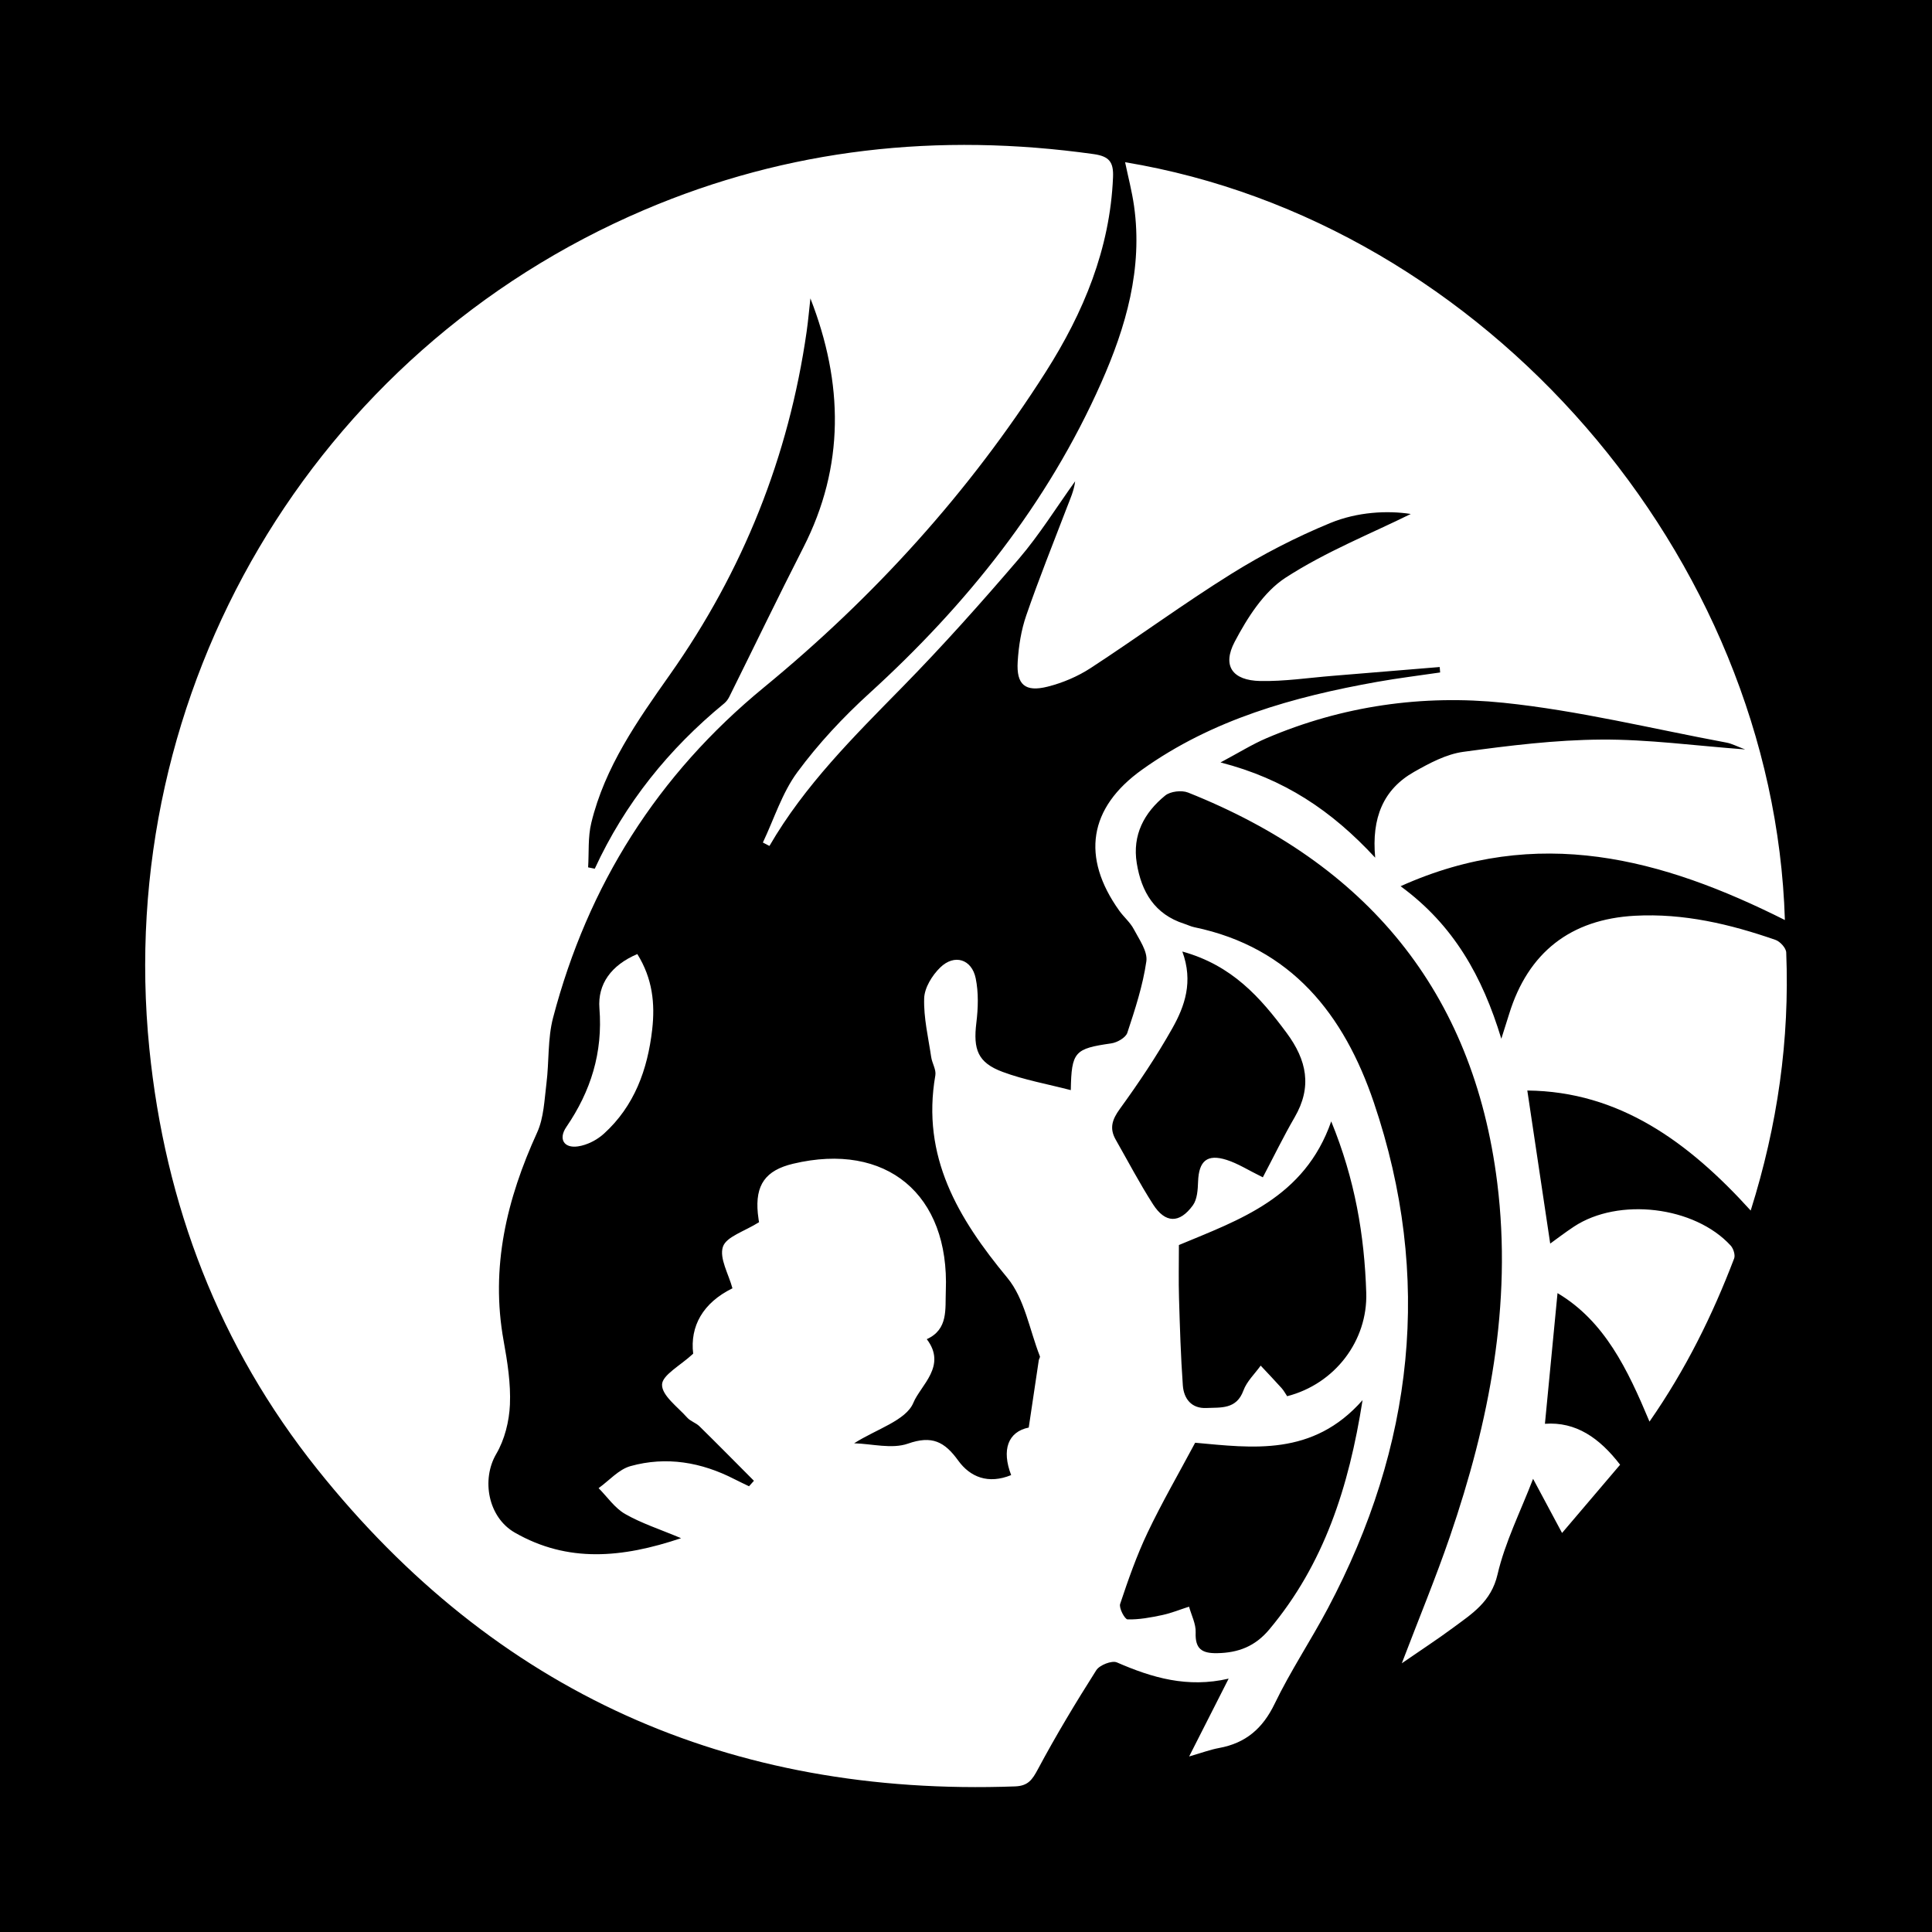 <?xml version="1.0" encoding="utf-8"?>
<!-- Generator: Adobe Illustrator 17.0.0, SVG Export Plug-In . SVG Version: 6.00 Build 0)  -->
<!DOCTYPE svg PUBLIC "-//W3C//DTD SVG 1.1//EN" "http://www.w3.org/Graphics/SVG/1.1/DTD/svg11.dtd">
<svg version="1.1" id="Layer_1" xmlns="http://www.w3.org/2000/svg" xmlns:xlink="http://www.w3.org/1999/xlink" x="0px" y="0px"
	 width="200px" height="200px" viewBox="0 0 200 200" enable-background="new 0 0 200 200" xml:space="preserve">
<rect width="200" height="200"/>
<g>
	<path fill="#FFFFFF" d="M70.505,159.232c-2.208-0.929-4.106-1.539-5.798-2.508c-1.072-0.614-1.837-1.763-2.74-2.672
		c1.094-0.783,2.083-1.941,3.301-2.28c3.712-1.033,7.335-0.41,10.759,1.349c0.499,0.256,1.008,0.492,1.512,0.737
		c0.169-0.189,0.339-0.378,0.508-0.567c-1.878-1.885-3.745-3.781-5.643-5.646c-0.364-0.357-0.931-0.517-1.264-0.893
		c-0.98-1.104-2.622-2.28-2.606-3.409c0.014-1.001,1.899-1.976,3.224-3.21c-0.342-2.836,1-5.262,4.065-6.768
		c-0.393-1.471-1.381-3.116-0.986-4.3c0.351-1.051,2.236-1.591,3.741-2.545c0.011,0.079-0.08-0.414-0.128-0.911
		c-0.287-2.945,0.794-4.46,3.654-5.14c9.641-2.292,16.207,3.155,15.806,13.167c-0.075,1.872,0.275,3.98-1.969,4.994
		c2.109,2.775-0.634,4.761-1.39,6.586c-0.758,1.831-3.806,2.715-6.132,4.193c1.845,0.051,3.911,0.618,5.573,0.035
		c2.484-0.871,3.784-0.207,5.201,1.752c1.237,1.71,3.103,2.473,5.482,1.505c-1.001-2.599-0.338-4.483,1.82-4.921
		c0.39-2.618,0.712-4.791,1.039-6.963c0.022-0.143,0.157-0.309,0.115-0.415c-1.075-2.742-1.581-5.962-3.368-8.121
		c-5.104-6.167-8.918-12.547-7.454-20.963c0.102-0.587-0.336-1.251-0.43-1.892c-0.298-2.026-0.791-4.065-0.727-6.084
		c0.035-1.096,0.832-2.382,1.666-3.191c1.463-1.421,3.261-0.866,3.669,1.127c0.303,1.481,0.253,3.088,0.067,4.603
		c-0.337,2.759,0.144,4.122,2.712,5.079c2.241,0.835,4.635,1.258,7.065,1.89c0.071-3.994,0.404-4.293,4.191-4.84
		c0.612-0.088,1.494-0.59,1.661-1.096c0.801-2.423,1.607-4.884,1.969-7.395c0.149-1.033-0.74-2.265-1.301-3.332
		c-0.372-0.707-1.033-1.255-1.505-1.916c-3.949-5.534-3.174-10.64,2.365-14.597c7.28-5.201,15.666-7.541,24.326-9.087
		c2.165-0.387,4.351-0.653,6.528-0.974c-0.015-0.188-0.03-0.375-0.045-0.563c-3.692,0.304-7.383,0.613-11.075,0.912
		c-2.501,0.202-5.007,0.585-7.504,0.536c-2.867-0.057-3.966-1.558-2.641-4.067c1.306-2.475,3.002-5.162,5.26-6.625
		c4.163-2.698,8.862-4.569,12.966-6.6c-2.409-0.375-5.52-0.223-8.344,0.941c-3.532,1.456-6.979,3.23-10.222,5.252
		c-4.959,3.091-9.678,6.565-14.576,9.759c-1.337,0.872-2.896,1.532-4.446,1.923c-2.339,0.589-3.253-0.202-3.104-2.592
		c0.1-1.609,0.362-3.262,0.886-4.78c1.302-3.77,2.79-7.476,4.218-11.202c0.333-0.868,0.725-1.713,0.843-2.687
		c-1.931,2.688-3.686,5.526-5.83,8.031c-3.886,4.541-7.875,9.01-12.058,13.276c-5.024,5.125-10.116,10.16-13.758,16.445
		c-0.227-0.118-0.453-0.236-0.68-0.354c1.162-2.447,1.989-5.14,3.567-7.28c2.177-2.953,4.736-5.691,7.455-8.166
		c10.086-9.181,18.45-19.625,24.002-32.148c2.569-5.794,4.314-11.824,3.401-18.293c-0.214-1.516-0.609-3.007-0.927-4.538
		c37.308,6.185,67.148,40.818,68.301,78.448c-12.69-6.365-25.587-9.895-39.783-3.5c5.502,4.024,8.476,9.356,10.428,15.79
		c0.343-1.084,0.582-1.821,0.809-2.561c1.962-6.37,6.36-9.812,13.017-10.172c5.041-0.273,9.85,0.863,14.558,2.5
		c0.478,0.166,1.091,0.84,1.109,1.299c0.359,9.027-0.884,17.841-3.678,26.719c-6.421-7.087-13.601-12.335-23.124-12.426
		c0.803,5.369,1.584,10.59,2.37,15.845c0.631-0.453,1.519-1.136,2.452-1.753c4.623-3.054,12.497-2.117,16.23,1.959
		c0.284,0.31,0.495,0.98,0.358,1.337c-2.238,5.861-4.988,11.457-8.762,16.886c-2.269-5.422-4.646-10.402-9.521-13.302
		c-0.434,4.508-0.865,8.974-1.304,13.528c3.203-0.235,5.647,1.461,7.783,4.238c-1.968,2.313-3.914,4.601-6.01,7.064
		c-1.099-2.054-2.055-3.84-2.999-5.605c-1.295,3.374-2.901,6.543-3.682,9.905c-0.659,2.837-2.646,4.063-4.61,5.519
		c-1.581,1.173-3.234,2.247-5.297,3.67c1.8-4.716,3.52-8.86,4.972-13.096c4.071-11.878,6.475-24.041,4.907-36.641
		c-2.475-19.886-13.607-33.074-32.004-40.399c-0.664-0.264-1.833-0.128-2.37,0.309c-2.176,1.774-3.416,4.076-2.943,7.001
		c0.481,2.974,1.852,5.289,4.905,6.27c0.352,0.113,0.689,0.283,1.048,0.358c10.064,2.091,15.512,9.059,18.592,18.153
		c6.13,18.101,4.129,35.572-4.757,52.35c-1.766,3.334-3.877,6.493-5.513,9.885c-1.238,2.568-3.002,4.078-5.757,4.581
		c-0.918,0.168-1.806,0.504-3.096,0.875c1.433-2.822,2.688-5.294,4.09-8.056c-4.263,0.991-7.933-0.096-11.566-1.679
		c-0.52-0.227-1.797,0.272-2.137,0.808c-2.125,3.347-4.174,6.75-6.042,10.245c-0.587,1.099-1.02,1.733-2.37,1.782
		c-29.566,1.079-53.794-9.743-72.251-32.866c-10.117-12.675-15.736-27.316-17.363-43.509C11.735,71.457,32.375,36.376,66.671,21.74
		c14.954-6.382,30.497-8.035,46.54-5.788c1.633,0.229,2.074,0.839,2.009,2.398c-0.306,7.416-3.062,14.015-6.95,20.13
		c-7.93,12.471-17.778,23.31-29.178,32.671c-11.038,9.063-18.232,20.48-21.837,34.201c-0.571,2.173-0.404,4.531-0.686,6.791
		c-0.215,1.72-0.27,3.57-0.968,5.1c-3.145,6.891-4.844,13.943-3.467,21.552c0.394,2.179,0.749,4.422,0.653,6.615
		c-0.076,1.731-0.546,3.619-1.415,5.101c-1.558,2.657-0.85,6.559,1.924,8.147C58.779,161.799,64.396,161.287,70.505,159.232z
		 M137.808,116.085c-2.766,7.93-9.511,10.184-15.768,12.8c0,1.939-0.043,3.702,0.01,5.462c0.091,3.024,0.18,6.051,0.397,9.067
		c0.099,1.381,0.894,2.414,2.436,2.342c1.483-0.069,3.113,0.169,3.836-1.809c0.347-0.95,1.176-1.724,1.787-2.578
		c0.724,0.775,1.458,1.541,2.166,2.33c0.233,0.26,0.399,0.579,0.574,0.837c4.958-1.277,8.343-5.754,8.188-10.706
		C141.246,127.89,140.275,122.11,137.808,116.085z M141.052,144.942c-5.156,5.863-11.441,4.941-17.33,4.41
		c-1.71,3.202-3.441,6.188-4.919,9.294c-1.133,2.378-2.01,4.887-2.845,7.39c-0.143,0.429,0.481,1.597,0.77,1.604
		c1.192,0.029,2.405-0.198,3.585-0.449c0.945-0.201,1.853-0.574,2.777-0.871c0.245,0.891,0.72,1.791,0.685,2.67
		c-0.067,1.702,0.639,2.174,2.228,2.146c2.195-0.039,3.926-0.703,5.393-2.455C137.049,161.933,139.634,153.976,141.052,144.942z
		 M122.394,98.502c1.15,3.122,0.258,5.652-1.042,7.959c-1.626,2.884-3.481,5.654-5.428,8.335c-0.805,1.109-1.091,2.015-0.425,3.183
		c1.275,2.239,2.474,4.528,3.864,6.694c1.267,1.974,2.739,2.005,4.124,0.098c0.454-0.625,0.508-1.622,0.538-2.456
		c0.078-2.13,0.93-2.888,2.956-2.243c1.166,0.371,2.232,1.06,3.747,1.804c1.111-2.109,2.128-4.207,3.295-6.218
		c1.824-3.144,1.266-5.899-0.83-8.73C130.465,103.245,127.543,99.929,122.394,98.502z M83.893,30.889
		c-0.129,1.146-0.227,2.296-0.39,3.437c-1.857,12.968-6.594,24.789-14.141,35.493c-3.37,4.78-6.751,9.574-8.154,15.377
		c-0.356,1.471-0.231,3.059-0.326,4.593c0.229,0.046,0.459,0.093,0.688,0.139c3.125-6.777,7.675-12.416,13.403-17.116
		c0.219-0.18,0.401-0.435,0.528-0.691c2.555-5.144,5.046-10.321,7.658-15.437C87.464,48.252,87.314,39.662,83.893,30.889z
		 M142.359,88.786c-0.386-4.126,0.839-7.076,4.031-8.884c1.589-0.9,3.327-1.831,5.091-2.072c4.74-0.646,9.527-1.238,14.299-1.269
		c4.833-0.032,9.67,0.633,14.877,1.02c-0.857-0.319-1.38-0.604-1.936-0.708c-7.684-1.432-15.323-3.321-23.074-4.122
		c-8.368-0.865-16.691,0.312-24.547,3.67c-1.477,0.631-2.854,1.497-4.753,2.507C132.94,80.623,137.841,83.904,142.359,88.786z"/>
	<path fill="#FFFFFF" d="M65.975,98.764c1.584,2.544,1.845,5.145,1.539,7.816c-0.473,4.135-1.837,7.916-5.005,10.787
		c-0.715,0.648-1.734,1.171-2.678,1.307c-1.472,0.213-2.04-0.785-1.204-2.008c2.54-3.717,3.787-7.696,3.426-12.282
		C61.857,101.881,63.263,99.916,65.975,98.764z"/>
</g>
</svg>
